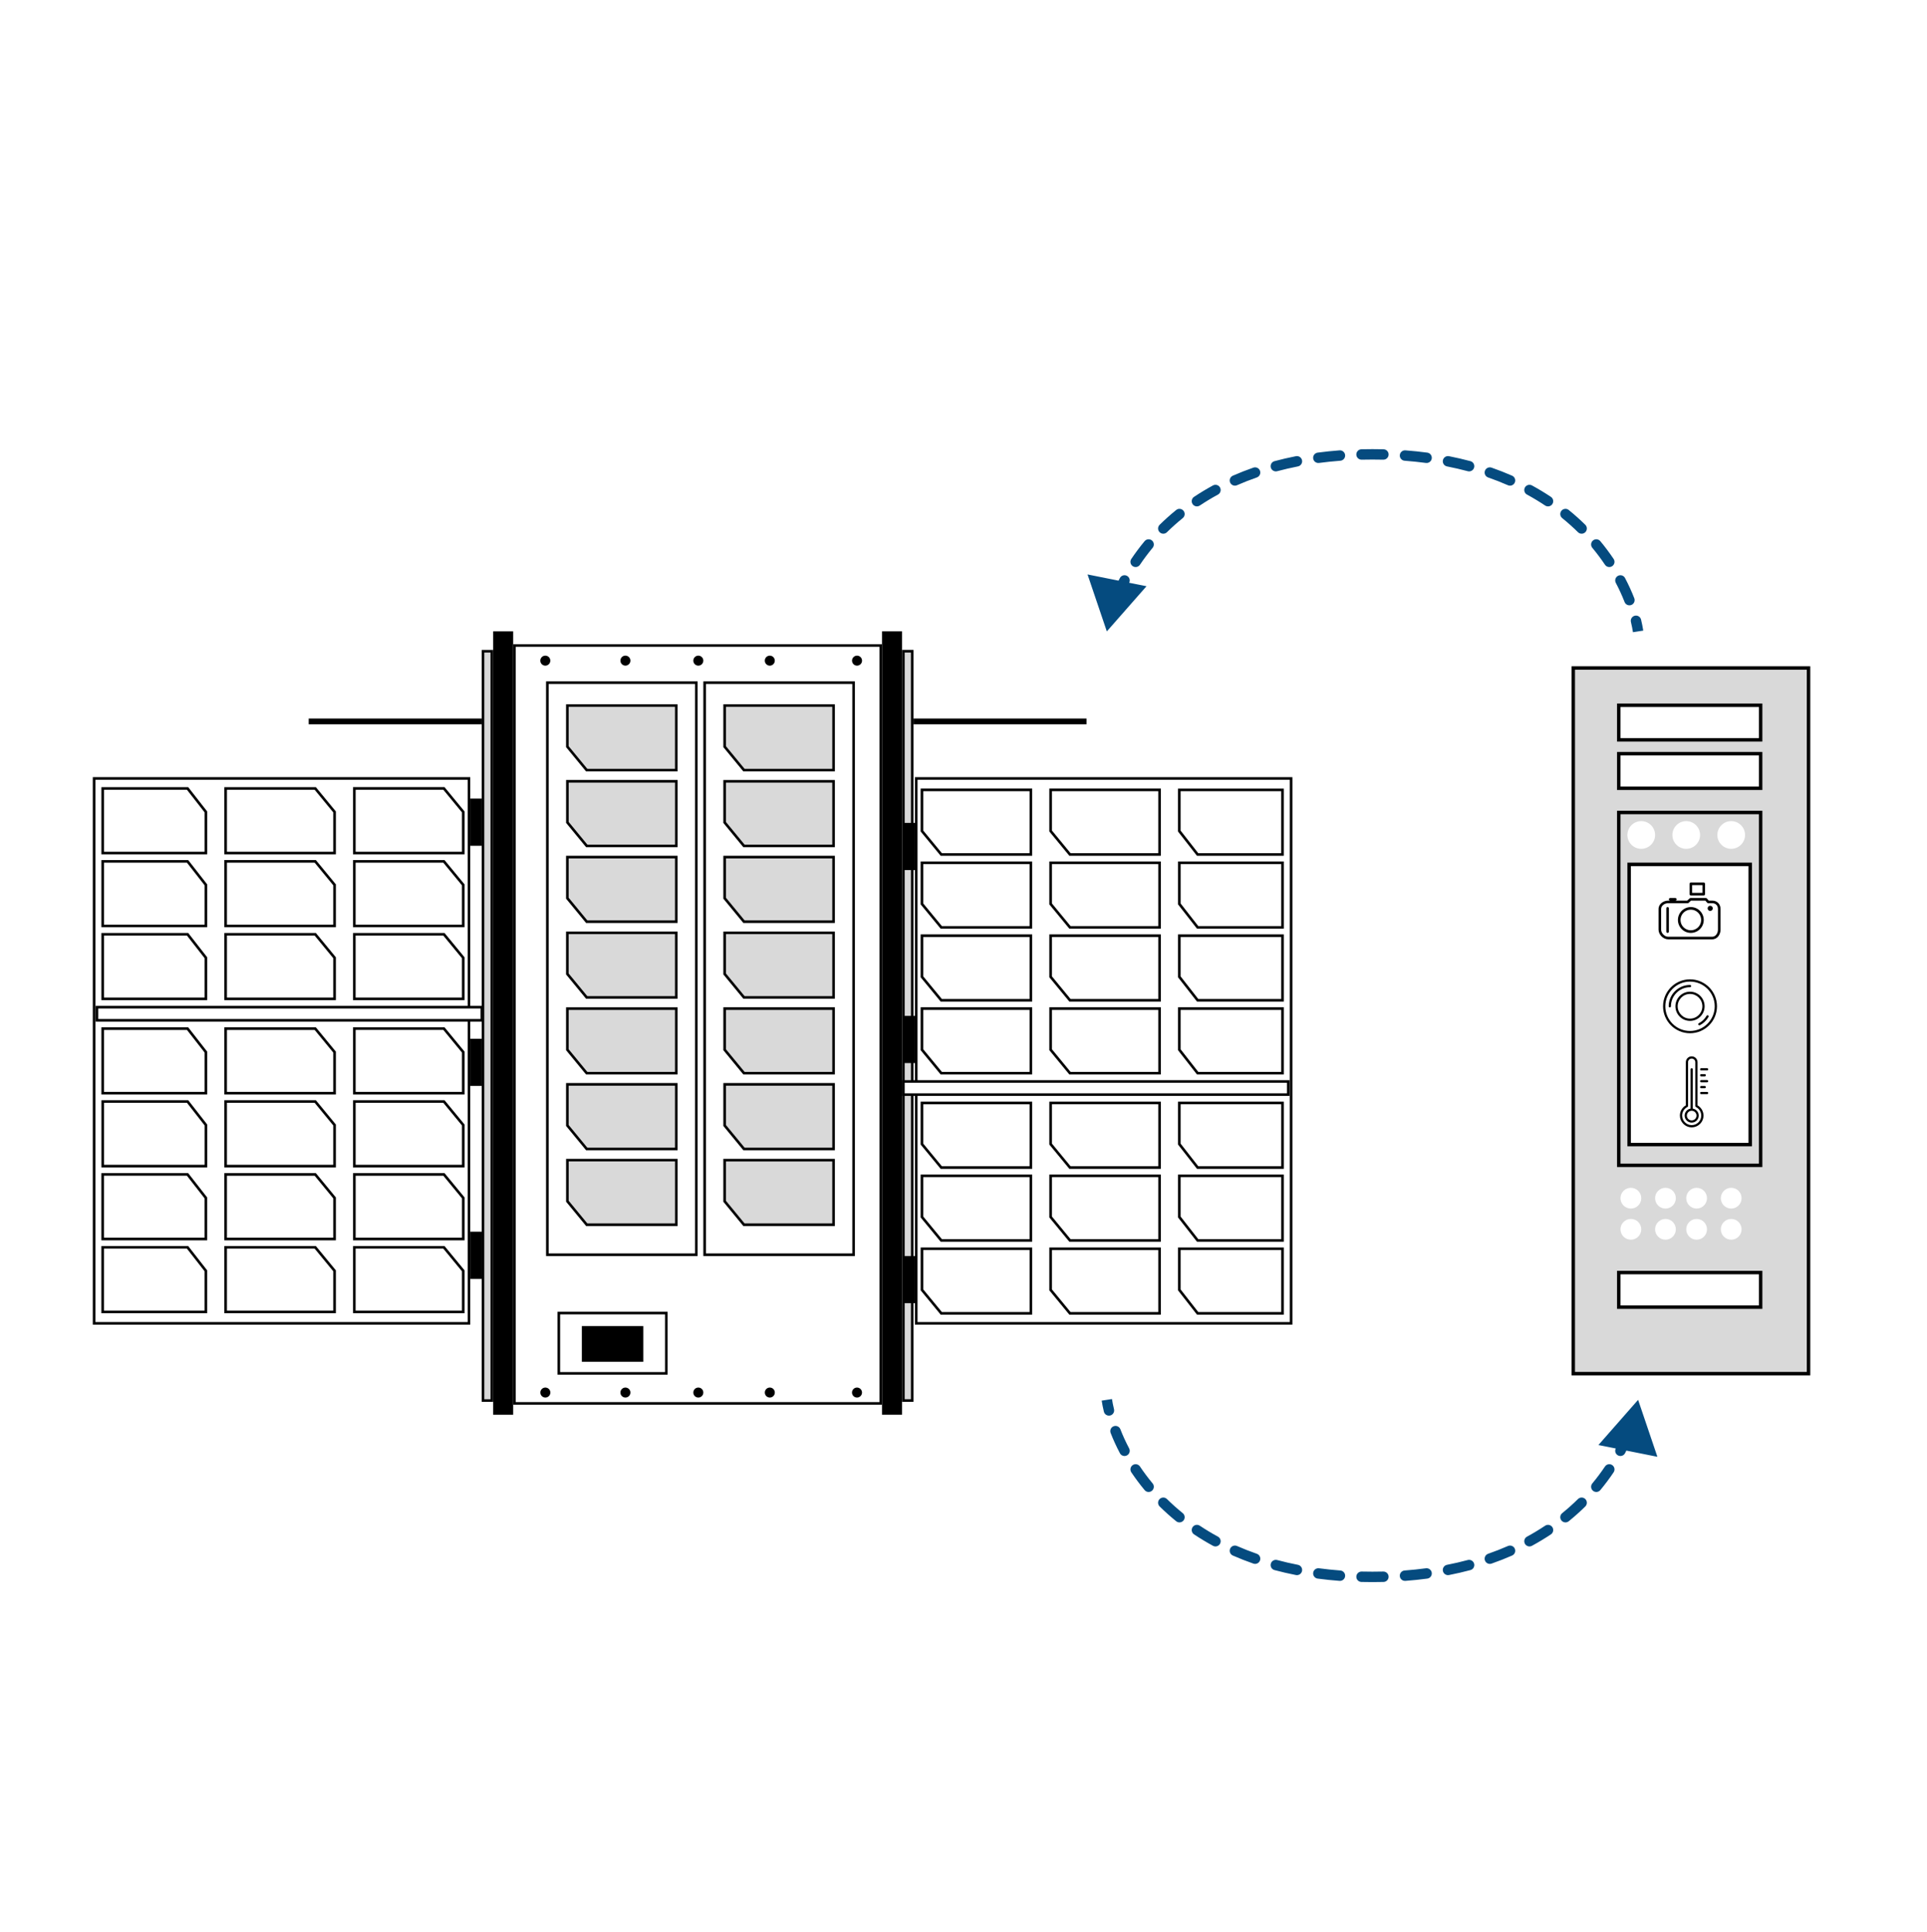 <?xml version="1.0" encoding="UTF-8"?> <svg xmlns="http://www.w3.org/2000/svg" width="344" height="345" viewBox="0 0 344 345" fill="none"><rect width="344" height="345" fill="white"></rect><path d="M197.587 112.738L204.671 104.671L194.143 102.569L197.587 112.738ZM198.868 111.064C198.989 110.565 198.683 110.062 198.184 109.941C197.685 109.82 197.182 110.127 197.061 110.626L198.868 111.064ZM198.27 106.815C198.083 107.294 198.32 107.833 198.799 108.019C199.277 108.206 199.816 107.969 200.002 107.49L198.27 106.815ZM201.568 104.072C201.807 103.618 201.633 103.055 201.179 102.816C200.724 102.576 200.162 102.75 199.923 103.205L201.568 104.072ZM201.957 99.799C201.671 100.225 201.785 100.803 202.211 101.089C202.638 101.375 203.215 101.261 203.501 100.835L201.957 99.799ZM205.763 97.812C206.091 97.417 206.036 96.83 205.641 96.502C205.246 96.174 204.66 96.229 204.332 96.624L205.763 97.812ZM207.014 93.703C206.648 94.064 206.644 94.652 207.005 95.018C207.365 95.384 207.954 95.388 208.32 95.027L207.014 93.703ZM211.139 92.506C211.537 92.182 211.598 91.597 211.275 91.198C210.951 90.799 210.366 90.738 209.967 91.062L211.139 92.506ZM213.153 88.716C212.726 89.001 212.611 89.578 212.895 90.005C213.18 90.433 213.758 90.548 214.185 90.263L213.153 88.716ZM217.425 88.308C217.876 88.063 218.042 87.498 217.796 87.047C217.551 86.596 216.986 86.43 216.535 86.675L217.425 88.308ZM220.077 84.938C219.607 85.145 219.393 85.693 219.6 86.163C219.807 86.633 220.355 86.847 220.825 86.64L220.077 84.938ZM224.361 85.252C224.846 85.084 225.102 84.554 224.933 84.069C224.764 83.584 224.234 83.328 223.749 83.496L224.361 85.252ZM227.517 82.34C227.021 82.473 226.727 82.983 226.859 83.478C226.992 83.975 227.502 84.269 227.998 84.136L227.517 82.34ZM231.703 83.279C232.207 83.18 232.535 82.691 232.436 82.187C232.337 81.684 231.848 81.355 231.344 81.454L231.703 83.279ZM235.222 80.818C234.713 80.885 234.356 81.353 234.423 81.862C234.491 82.371 234.959 82.729 235.468 82.661L235.222 80.818ZM239.27 82.266C239.782 82.228 240.165 81.781 240.127 81.269C240.088 80.757 239.641 80.373 239.129 80.412L239.27 82.266ZM243.034 80.218C242.521 80.231 242.115 80.657 242.127 81.17C242.14 81.684 242.566 82.09 243.079 82.077L243.034 80.218ZM246.935 82.077C247.449 82.09 247.875 81.684 247.887 81.17C247.9 80.657 247.494 80.231 246.98 80.218L246.935 82.077ZM250.885 80.412C250.373 80.373 249.927 80.757 249.888 81.269C249.849 81.781 250.233 82.228 250.745 82.266L250.885 80.412ZM254.547 82.661C255.056 82.729 255.524 82.371 255.591 81.862C255.659 81.353 255.301 80.885 254.792 80.818L254.547 82.661ZM258.67 81.454C258.166 81.355 257.678 81.684 257.579 82.187C257.479 82.691 257.808 83.18 258.312 83.279L258.67 81.454ZM262.016 84.136C262.513 84.269 263.022 83.975 263.155 83.478C263.288 82.983 262.993 82.473 262.497 82.34L262.016 84.136ZM266.265 83.496C265.78 83.328 265.25 83.584 265.081 84.069C264.913 84.554 265.169 85.084 265.654 85.252L266.265 83.496ZM269.189 86.64C269.659 86.847 270.208 86.633 270.414 86.163C270.621 85.693 270.408 85.145 269.937 84.938L269.189 86.64ZM273.479 86.675C273.028 86.43 272.464 86.596 272.218 87.047C271.973 87.498 272.139 88.063 272.59 88.308L273.479 86.675ZM275.83 90.263C276.257 90.548 276.834 90.433 277.119 90.005C277.404 89.578 277.289 89.001 276.861 88.716L275.83 90.263ZM280.048 91.062C279.649 90.738 279.063 90.799 278.74 91.198C278.416 91.597 278.477 92.182 278.876 92.506L280.048 91.062ZM281.695 95.027C282.061 95.388 282.649 95.384 283.01 95.018C283.37 94.652 283.366 94.064 283.001 93.703L281.695 95.027ZM285.683 96.624C285.355 96.229 284.768 96.174 284.373 96.502C283.978 96.83 283.924 97.417 284.252 97.812L285.683 96.624ZM286.513 100.835C286.799 101.261 287.377 101.375 287.803 101.089C288.23 100.803 288.344 100.225 288.057 99.799L286.513 100.835ZM290.092 103.205C289.853 102.75 289.29 102.576 288.836 102.816C288.382 103.055 288.208 103.618 288.447 104.072L290.092 103.205ZM290.012 107.49C290.199 107.969 290.738 108.206 291.216 108.019C291.695 107.833 291.931 107.294 291.745 106.815L290.012 107.49ZM292.953 110.626C292.833 110.127 292.33 109.82 291.831 109.941C291.332 110.062 291.025 110.565 291.146 111.064L292.953 110.626ZM200.002 107.49C200.432 106.387 200.951 105.241 201.568 104.072L199.923 103.205C199.273 104.436 198.725 105.646 198.27 106.815L200.002 107.49ZM203.501 100.835C204.179 99.825 204.931 98.813 205.763 97.812L204.332 96.624C203.459 97.675 202.669 98.738 201.957 99.799L203.501 100.835ZM208.32 95.027C209.192 94.167 210.131 93.323 211.139 92.506L209.967 91.062C208.912 91.918 207.929 92.801 207.014 93.703L208.32 95.027ZM214.185 90.263C215.206 89.583 216.285 88.929 217.425 88.308L216.535 86.675C215.347 87.322 214.22 88.005 213.153 88.716L214.185 90.263ZM220.825 86.64C221.952 86.145 223.13 85.681 224.361 85.252L223.749 83.496C222.473 83.941 221.249 84.423 220.077 84.938L220.825 86.64ZM227.998 84.136C229.189 83.817 230.424 83.531 231.703 83.279L231.344 81.454C230.024 81.714 228.749 82.01 227.517 82.34L227.998 84.136ZM235.468 82.661C236.697 82.498 237.964 82.365 239.27 82.266L239.129 80.412C237.789 80.513 236.487 80.65 235.222 80.818L235.468 82.661ZM243.079 82.077C243.714 82.062 244.356 82.054 245.007 82.054L245.007 80.195C244.341 80.195 243.684 80.203 243.034 80.218L243.079 82.077ZM245.007 82.054C245.658 82.054 246.301 82.062 246.935 82.077L246.98 80.218C246.331 80.203 245.673 80.195 245.007 80.195L245.007 82.054ZM250.745 82.266C252.05 82.365 253.317 82.498 254.547 82.661L254.792 80.818C253.527 80.65 252.225 80.513 250.885 80.412L250.745 82.266ZM258.312 83.279C259.591 83.531 260.826 83.817 262.016 84.136L262.497 82.34C261.265 82.01 259.99 81.714 258.67 81.454L258.312 83.279ZM265.654 85.252C266.884 85.681 268.062 86.145 269.189 86.64L269.937 84.938C268.765 84.423 267.542 83.941 266.265 83.496L265.654 85.252ZM272.59 88.308C273.73 88.929 274.809 89.583 275.83 90.263L276.861 88.716C275.794 88.005 274.668 87.322 273.479 86.675L272.59 88.308ZM278.876 92.506C279.884 93.323 280.822 94.167 281.695 95.027L283.001 93.703C282.086 92.801 281.103 91.918 280.048 91.062L278.876 92.506ZM284.252 97.812C285.084 98.813 285.836 99.825 286.513 100.835L288.057 99.799C287.345 98.738 286.555 97.675 285.683 96.624L284.252 97.812ZM288.447 104.072C289.063 105.241 289.582 106.387 290.012 107.49L291.745 106.815C291.29 105.646 290.741 104.436 290.092 103.205L288.447 104.072ZM291.146 111.064C291.3 111.701 291.42 112.308 291.509 112.88L293.347 112.596C293.25 111.97 293.119 111.311 292.953 110.626L291.146 111.064Z" fill="#054B7F"></path><path d="M292.428 249.944L285.343 258.012L295.872 260.113L292.428 249.944ZM291.146 251.618C291.025 252.118 291.332 252.62 291.831 252.741C292.33 252.862 292.833 252.555 292.954 252.056L291.146 251.618ZM291.745 255.867C291.931 255.389 291.695 254.85 291.216 254.663C290.738 254.477 290.199 254.714 290.012 255.192L291.745 255.867ZM288.447 258.61C288.208 259.065 288.382 259.627 288.836 259.867C289.29 260.106 289.853 259.932 290.092 259.478L288.447 258.61ZM288.057 262.884C288.344 262.457 288.23 261.88 287.803 261.593C287.377 261.307 286.799 261.421 286.513 261.848L288.057 262.884ZM284.252 264.871C283.924 265.266 283.978 265.852 284.373 266.18C284.769 266.508 285.355 266.454 285.683 266.059L284.252 264.871ZM283.001 268.979C283.366 268.619 283.37 268.03 283.01 267.664C282.649 267.299 282.061 267.295 281.695 267.655L283.001 268.979ZM278.876 270.177C278.477 270.5 278.416 271.086 278.74 271.485C279.063 271.883 279.649 271.944 280.048 271.621L278.876 270.177ZM276.861 273.966C277.289 273.681 277.404 273.104 277.119 272.677C276.834 272.25 276.257 272.134 275.83 272.419L276.861 273.966ZM272.59 274.374C272.139 274.62 271.973 275.184 272.218 275.635C272.464 276.086 273.028 276.253 273.479 276.007L272.59 274.374ZM269.937 277.744C270.408 277.538 270.621 276.989 270.415 276.519C270.208 276.049 269.659 275.835 269.189 276.042L269.937 277.744ZM265.654 277.43C265.169 277.599 264.913 278.129 265.081 278.614C265.25 279.099 265.78 279.355 266.265 279.186L265.654 277.43ZM262.497 280.342C262.993 280.21 263.288 279.7 263.155 279.204C263.022 278.708 262.513 278.413 262.017 278.546L262.497 280.342ZM258.312 279.403C257.808 279.502 257.48 279.991 257.579 280.495C257.678 280.999 258.166 281.327 258.67 281.228L258.312 279.403ZM254.792 281.865C255.301 281.797 255.659 281.329 255.591 280.82C255.524 280.311 255.056 279.953 254.547 280.021L254.792 281.865ZM250.745 280.416C250.233 280.455 249.849 280.901 249.888 281.413C249.927 281.926 250.373 282.309 250.885 282.27L250.745 280.416ZM246.98 282.464C247.494 282.452 247.9 282.025 247.887 281.512C247.875 280.999 247.449 280.592 246.935 280.605L246.98 282.464ZM243.079 280.605C242.566 280.592 242.14 280.999 242.127 281.512C242.115 282.025 242.521 282.452 243.034 282.464L243.079 280.605ZM239.129 282.27C239.641 282.309 240.088 281.926 240.127 281.413C240.166 280.901 239.782 280.455 239.27 280.416L239.129 282.27ZM235.468 280.021C234.959 279.953 234.491 280.311 234.423 280.82C234.356 281.329 234.714 281.797 235.223 281.865L235.468 280.021ZM231.344 281.228C231.848 281.327 232.337 280.999 232.436 280.495C232.535 279.991 232.207 279.502 231.703 279.403L231.344 281.228ZM227.998 278.546C227.502 278.413 226.992 278.708 226.86 279.204C226.727 279.7 227.021 280.21 227.517 280.342L227.998 278.546ZM223.75 279.186C224.234 279.355 224.765 279.099 224.933 278.614C225.102 278.129 224.846 277.599 224.361 277.43L223.75 279.186ZM220.826 276.042C220.355 275.835 219.807 276.049 219.6 276.519C219.394 276.989 219.607 277.538 220.077 277.744L220.826 276.042ZM216.535 276.007C216.986 276.253 217.551 276.086 217.797 275.635C218.042 275.184 217.876 274.62 217.425 274.374L216.535 276.007ZM214.185 272.419C213.758 272.134 213.18 272.25 212.896 272.677C212.611 273.104 212.726 273.681 213.153 273.966L214.185 272.419ZM209.967 271.621C210.366 271.944 210.951 271.883 211.275 271.485C211.598 271.086 211.537 270.5 211.139 270.177L209.967 271.621ZM208.32 267.655C207.954 267.295 207.365 267.299 207.005 267.664C206.644 268.03 206.648 268.619 207.014 268.979L208.32 267.655ZM204.332 266.059C204.66 266.454 205.246 266.508 205.641 266.18C206.036 265.852 206.091 265.266 205.763 264.871L204.332 266.059ZM203.501 261.848C203.215 261.421 202.638 261.307 202.211 261.593C201.785 261.88 201.671 262.457 201.957 262.884L203.501 261.848ZM199.923 259.478C200.162 259.932 200.724 260.106 201.179 259.867C201.633 259.627 201.807 259.065 201.568 258.61L199.923 259.478ZM200.003 255.192C199.816 254.714 199.277 254.477 198.799 254.663C198.32 254.85 198.083 255.389 198.27 255.867L200.003 255.192ZM197.061 252.056C197.182 252.555 197.685 252.862 198.184 252.741C198.683 252.62 198.989 252.118 198.869 251.618L197.061 252.056ZM290.012 255.192C289.582 256.295 289.063 257.442 288.447 258.61L290.092 259.478C290.741 258.246 291.29 257.036 291.745 255.867L290.012 255.192ZM286.513 261.848C285.836 262.857 285.084 263.869 284.252 264.871L285.683 266.059C286.556 265.007 287.345 263.945 288.057 262.884L286.513 261.848ZM281.695 267.655C280.822 268.516 279.884 269.359 278.876 270.177L280.048 271.621C281.103 270.765 282.086 269.881 283.001 268.979L281.695 267.655ZM275.83 272.419C274.809 273.1 273.73 273.753 272.59 274.374L273.479 276.007C274.668 275.36 275.795 274.678 276.861 273.966L275.83 272.419ZM269.189 276.042C268.062 276.537 266.884 277.001 265.654 277.43L266.265 279.186C267.542 278.742 268.765 278.26 269.937 277.744L269.189 276.042ZM262.017 278.546C260.826 278.865 259.591 279.152 258.312 279.403L258.67 281.228C259.99 280.968 261.266 280.672 262.497 280.342L262.017 278.546ZM254.547 280.021C253.317 280.185 252.05 280.317 250.745 280.416L250.885 282.27C252.225 282.169 253.527 282.033 254.792 281.865L254.547 280.021ZM246.935 280.605C246.301 280.62 245.658 280.628 245.007 280.628L245.007 282.488C245.673 282.488 246.331 282.48 246.98 282.464L246.935 280.605ZM245.007 280.628C244.356 280.628 243.714 280.62 243.079 280.605L243.034 282.464C243.684 282.48 244.341 282.488 245.007 282.488L245.007 280.628ZM239.27 280.416C237.964 280.317 236.697 280.185 235.468 280.021L235.223 281.865C236.488 282.033 237.79 282.169 239.129 282.27L239.27 280.416ZM231.703 279.403C230.424 279.152 229.189 278.865 227.998 278.546L227.517 280.342C228.749 280.672 230.024 280.968 231.344 281.228L231.703 279.403ZM224.361 277.43C223.13 277.001 221.952 276.537 220.826 276.042L220.077 277.744C221.249 278.26 222.473 278.742 223.75 279.186L224.361 277.43ZM217.425 274.374C216.285 273.753 215.206 273.1 214.185 272.419L213.153 273.966C214.22 274.678 215.347 275.36 216.535 276.007L217.425 274.374ZM211.139 270.177C210.131 269.359 209.192 268.516 208.32 267.655L207.014 268.979C207.929 269.881 208.912 270.765 209.967 271.621L211.139 270.177ZM205.763 264.871C204.931 263.869 204.179 262.857 203.501 261.848L201.957 262.884C202.669 263.945 203.459 265.007 204.332 266.059L205.763 264.871ZM201.568 258.61C200.951 257.442 200.432 256.295 200.003 255.192L198.27 255.867C198.725 257.036 199.273 258.246 199.923 259.478L201.568 258.61ZM198.869 251.618C198.714 250.981 198.594 250.374 198.506 249.802L196.668 250.086C196.765 250.712 196.895 251.371 197.061 252.056L198.869 251.618Z" fill="#054B7F"></path><rect x="91.837" y="115.256" width="65.39" height="135.326" fill="white" stroke="black" stroke-width="0.462"></rect><rect width="3.573" height="139.872" transform="matrix(-1 -2.98023e-08 -2.98023e-08 1 161.03 112.728)" fill="black"></rect><rect x="-0.231" y="0.231" width="1.579" height="133.794" transform="matrix(-1 -2.98023e-08 -2.98023e-08 1 162.615 116.045)" fill="#D9D9D9" stroke="black" stroke-width="0.462"></rect><rect x="-0.231" y="0.231" width="1.579" height="133.794" transform="matrix(-1 -2.98023e-08 -2.98023e-08 1 87.57 116.048)" fill="#D9D9D9" stroke="black" stroke-width="0.462"></rect><rect width="3.573" height="139.872" transform="matrix(-1 -2.98023e-08 -2.98023e-08 1 91.606 112.731)" fill="black"></rect><rect x="16.799" y="138.993" width="66.921" height="97.295" fill="white" stroke="black" stroke-width="0.462"></rect><rect x="17.307" y="179.834" width="68.708" height="2.345" fill="white" stroke="black" stroke-width="0.462"></rect><path d="M36.755 152.315L18.33 152.315L18.33 140.781L33.484 140.781L36.755 144.968L36.755 152.315Z" fill="white" stroke="black" stroke-width="0.462"></path><path d="M36.755 195.196L18.33 195.196L18.33 183.662L33.484 183.662L36.755 187.85L36.755 195.196Z" fill="white" stroke="black" stroke-width="0.462"></path><path d="M36.755 165.333L18.33 165.333L18.33 153.799L33.484 153.799L36.755 157.987L36.755 165.333Z" fill="white" stroke="black" stroke-width="0.462"></path><path d="M36.759 208.212L18.334 208.212L18.334 196.678L33.487 196.678L36.759 200.866L36.759 208.212Z" fill="white" stroke="black" stroke-width="0.462"></path><path d="M36.755 178.349L18.33 178.349L18.33 166.815L33.484 166.815L36.755 171.003L36.755 178.349Z" fill="white" stroke="black" stroke-width="0.462"></path><path d="M36.75 221.23L18.325 221.23L18.325 209.696L33.479 209.696L36.75 213.884L36.75 221.23Z" fill="white" stroke="black" stroke-width="0.462"></path><path d="M36.75 234.246L18.325 234.246L18.325 222.712L33.479 222.712L36.75 226.9L36.75 234.246Z" fill="white" stroke="black" stroke-width="0.462"></path><path d="M59.726 152.315L40.28 152.315L40.28 140.781L56.275 140.781L59.726 144.972L59.726 152.315Z" fill="white" stroke="black" stroke-width="0.462"></path><path d="M59.726 195.196L40.28 195.196L40.28 183.662L56.275 183.662L59.726 187.853L59.726 195.196Z" fill="white" stroke="black" stroke-width="0.462"></path><path d="M59.726 165.331L40.28 165.331L40.28 153.797L56.275 153.797L59.726 157.987L59.726 165.331Z" fill="white" stroke="black" stroke-width="0.462"></path><path d="M59.726 208.212L40.28 208.212L40.28 196.678L56.275 196.678L59.726 200.869L59.726 208.212Z" fill="white" stroke="black" stroke-width="0.462"></path><path d="M59.726 178.349L40.28 178.349L40.28 166.815L56.275 166.815L59.726 171.006L59.726 178.349Z" fill="white" stroke="black" stroke-width="0.462"></path><path d="M59.726 221.23L40.28 221.23L40.28 209.697L56.275 209.697L59.726 213.887L59.726 221.23Z" fill="white" stroke="black" stroke-width="0.462"></path><path d="M59.726 234.246L40.28 234.246L40.28 222.712L56.275 222.712L59.726 226.903L59.726 234.246Z" fill="white" stroke="black" stroke-width="0.462"></path><path d="M82.7 152.312L63.254 152.312L63.254 140.778L79.249 140.778L82.7 144.969L82.7 152.312Z" fill="white" stroke="black" stroke-width="0.462"></path><path d="M82.7 195.193L63.254 195.193L63.254 183.66L79.249 183.66L82.7 187.85L82.7 195.193Z" fill="white" stroke="black" stroke-width="0.462"></path><path d="M82.696 165.333L63.25 165.333L63.25 153.799L79.245 153.799L82.696 157.99L82.696 165.333Z" fill="white" stroke="black" stroke-width="0.462"></path><path d="M82.7 208.212L63.254 208.212L63.254 196.678L79.249 196.678L82.7 200.869L82.7 208.212Z" fill="white" stroke="black" stroke-width="0.462"></path><path d="M82.696 178.349L63.25 178.349L63.25 166.815L79.245 166.815L82.696 171.006L82.696 178.349Z" fill="white" stroke="black" stroke-width="0.462"></path><path d="M82.702 221.23L63.256 221.23L63.256 209.697L79.251 209.697L82.702 213.887L82.702 221.23Z" fill="white" stroke="black" stroke-width="0.462"></path><path d="M82.696 234.246L63.25 234.246L63.25 222.712L79.245 222.712L82.696 226.903L82.696 234.246Z" fill="white" stroke="black" stroke-width="0.462"></path><rect x="83.947" y="142.594" width="2.042" height="8.423" fill="black"></rect><rect x="83.947" y="185.472" width="2.042" height="8.423" fill="black"></rect><rect x="83.953" y="219.929" width="2.042" height="8.423" fill="black"></rect><rect x="230.482" y="236.289" width="66.921" height="97.295" transform="rotate(-180 230.482 236.289)" fill="white" stroke="black" stroke-width="0.462"></rect><rect x="229.973" y="195.448" width="68.708" height="2.345" transform="rotate(-180 229.973 195.448)" fill="white" stroke="black" stroke-width="0.462"></rect><path d="M210.525 222.967L228.95 222.967L228.95 234.501L213.797 234.501L210.525 230.313L210.525 222.967Z" fill="white" stroke="black" stroke-width="0.462"></path><path d="M210.525 180.088L228.95 180.088L228.95 191.622L213.797 191.622L210.525 187.435L210.525 180.088Z" fill="white" stroke="black" stroke-width="0.462"></path><path d="M210.525 209.951L228.95 209.951L228.95 221.485L213.797 221.485L210.525 217.298L210.525 209.951Z" fill="white" stroke="black" stroke-width="0.462"></path><path d="M210.525 167.07L228.95 167.07L228.95 178.604L213.797 178.604L210.525 174.416L210.525 167.07Z" fill="white" stroke="black" stroke-width="0.462"></path><path d="M210.525 196.933L228.95 196.933L228.95 208.467L213.797 208.467L210.525 204.279L210.525 196.933Z" fill="white" stroke="black" stroke-width="0.462"></path><path d="M210.527 154.054L228.952 154.054L228.952 165.588L213.799 165.588L210.527 161.401L210.527 154.054Z" fill="white" stroke="black" stroke-width="0.462"></path><path d="M210.521 141.039L228.947 141.039L228.947 152.573L213.793 152.573L210.521 148.385L210.521 141.039Z" fill="white" stroke="black" stroke-width="0.462"></path><path d="M187.554 222.97L207 222.97L207 234.504L191.005 234.504L187.554 230.313L187.554 222.97Z" fill="white" stroke="black" stroke-width="0.462"></path><path d="M187.554 180.088L207 180.088L207 191.622L191.005 191.622L187.554 187.431L187.554 180.088Z" fill="white" stroke="black" stroke-width="0.462"></path><path d="M187.554 209.952L207 209.952L207 221.486L191.005 221.486L187.554 217.295L187.554 209.952Z" fill="white" stroke="black" stroke-width="0.462"></path><path d="M187.554 167.07L207 167.07L207 178.604L191.005 178.604L187.554 174.413L187.554 167.07Z" fill="white" stroke="black" stroke-width="0.462"></path><path d="M187.554 196.933L207 196.933L207 208.467L191.005 208.467L187.554 204.276L187.554 196.933Z" fill="white" stroke="black" stroke-width="0.462"></path><path d="M187.554 154.054L207 154.054L207 165.588L191.005 165.588L187.554 161.397L187.554 154.054Z" fill="white" stroke="black" stroke-width="0.462"></path><path d="M187.554 141.036L207 141.036L207 152.569L191.005 152.569L187.554 148.379L187.554 141.036Z" fill="white" stroke="black" stroke-width="0.462"></path><path d="M129.358 139.507L148.804 139.507L148.804 151.04L132.809 151.04L129.358 146.85L129.358 139.507Z" fill="#D9D9D9" stroke="black" stroke-width="0.462"></path><path d="M129.36 180.088L148.806 180.088L148.806 191.622L132.811 191.622L129.36 187.431L129.36 180.088Z" fill="#D9D9D9" stroke="black" stroke-width="0.462"></path><path d="M129.36 166.558L148.806 166.558L148.806 178.092L132.811 178.092L129.36 173.901L129.36 166.558Z" fill="#D9D9D9" stroke="black" stroke-width="0.462"></path><path d="M129.358 207.146L148.804 207.146L148.804 218.68L132.809 218.68L129.358 214.489L129.358 207.146Z" fill="#D9D9D9" stroke="black" stroke-width="0.462"></path><path d="M129.36 125.976L148.806 125.976L148.806 137.51L132.811 137.51L129.36 133.319L129.36 125.976Z" fill="#D9D9D9" stroke="black" stroke-width="0.462"></path><path d="M129.36 153.034L148.806 153.034L148.806 164.568L132.811 164.568L129.36 160.377L129.36 153.034Z" fill="#D9D9D9" stroke="black" stroke-width="0.462"></path><path d="M129.36 193.616L148.806 193.616L148.806 205.15L132.811 205.15L129.36 200.959L129.36 193.616Z" fill="#D9D9D9" stroke="black" stroke-width="0.462"></path><path d="M164.584 222.967L184.03 222.967L184.03 234.501L168.035 234.501L164.584 230.31L164.584 222.967Z" fill="white" stroke="black" stroke-width="0.462"></path><path d="M164.58 180.088L184.027 180.088L184.027 191.622L168.032 191.622L164.58 187.431L164.58 180.088Z" fill="white" stroke="black" stroke-width="0.462"></path><path d="M164.58 209.951L184.027 209.951L184.027 221.485L168.032 221.485L164.58 217.295L164.58 209.951Z" fill="white" stroke="black" stroke-width="0.462"></path><path d="M164.58 167.07L184.027 167.07L184.027 178.604L168.032 178.604L164.58 174.413L164.58 167.07Z" fill="white" stroke="black" stroke-width="0.462"></path><path d="M164.58 196.936L184.027 196.936L184.027 208.47L168.032 208.47L164.58 204.279L164.58 196.936Z" fill="white" stroke="black" stroke-width="0.462"></path><path d="M164.58 154.054L184.027 154.054L184.027 165.588L168.032 165.588L164.58 161.397L164.58 154.054Z" fill="white" stroke="black" stroke-width="0.462"></path><path d="M164.58 141.036L184.027 141.036L184.027 152.57L168.032 152.57L164.58 148.379L164.58 141.036Z" fill="white" stroke="black" stroke-width="0.462"></path><path d="M101.287 139.504L120.734 139.504L120.734 151.038L104.739 151.038L101.287 146.847L101.287 139.504Z" fill="#D9D9D9" stroke="black" stroke-width="0.462"></path><path d="M101.281 180.089L120.728 180.089L120.728 191.622L104.733 191.622L101.281 187.432L101.281 180.089Z" fill="#D9D9D9" stroke="black" stroke-width="0.462"></path><path d="M101.279 166.561L120.726 166.561L120.726 178.095L104.731 178.095L101.279 173.904L101.279 166.561Z" fill="#D9D9D9" stroke="black" stroke-width="0.462"></path><path d="M101.287 207.143L120.734 207.143L120.734 218.677L104.739 218.677L101.287 214.486L101.287 207.143Z" fill="#D9D9D9" stroke="black" stroke-width="0.462"></path><path d="M101.281 125.976L120.728 125.976L120.728 137.51L104.733 137.51L101.281 133.319L101.281 125.976Z" fill="#D9D9D9" stroke="black" stroke-width="0.462"></path><path d="M101.281 153.034L120.728 153.034L120.728 164.568L104.733 164.568L101.281 160.377L101.281 153.034Z" fill="#D9D9D9" stroke="black" stroke-width="0.462"></path><path d="M101.281 193.616L120.728 193.616L120.728 205.15L104.733 205.15L101.281 200.959L101.281 193.616Z" fill="#D9D9D9" stroke="black" stroke-width="0.462"></path><rect x="163.327" y="232.691" width="2.042" height="8.423" transform="rotate(-180 163.327 232.691)" fill="black"></rect><rect x="163.327" y="189.813" width="2.042" height="8.423" transform="rotate(-180 163.327 189.813)" fill="black"></rect><rect x="163.327" y="155.354" width="2.042" height="8.423" transform="rotate(-180 163.327 155.354)" fill="black"></rect><rect x="99.756" y="234.452" width="19.191" height="10.768" fill="white" stroke="black" stroke-width="0.462"></rect><rect x="104.095" y="237.004" width="10.513" height="5.919" fill="black" stroke="black" stroke-width="0.462"></rect><rect x="97.71" y="121.893" width="26.593" height="102.144" stroke="black" stroke-width="0.462"></rect><rect x="125.788" y="121.893" width="26.593" height="102.144" stroke="black" stroke-width="0.462"></rect><circle cx="97.346" cy="117.962" r="0.893" fill="black"></circle><circle cx="97.354" cy="248.644" r="0.893" fill="black"></circle><circle cx="111.646" cy="117.959" r="0.893" fill="black"></circle><circle cx="111.646" cy="248.644" r="0.893" fill="black"></circle><circle cx="124.662" cy="117.961" r="0.893" fill="black"></circle><circle cx="124.662" cy="248.644" r="0.893" fill="black"></circle><circle cx="137.421" cy="117.962" r="0.893" fill="black"></circle><circle cx="137.425" cy="248.644" r="0.893" fill="black"></circle><circle cx="152.995" cy="117.961" r="0.893" fill="black"></circle><circle cx="152.989" cy="248.644" r="0.893" fill="black"></circle><rect x="163.077" y="128.299" width="30.884" height="1.021" fill="black"></rect><rect x="55.105" y="128.299" width="30.884" height="1.021" fill="black"></rect><rect x="280.852" y="119.272" width="41.999" height="125.997" fill="#D9D9D9" stroke="black" stroke-width="0.618"></rect><rect x="288.975" y="145.073" width="25.323" height="62.999" stroke="black" stroke-width="0.618"></rect><rect x="290.827" y="154.338" width="21.617" height="50.028" fill="white" stroke="black" stroke-width="0.618"></rect><rect x="288.975" y="134.573" width="25.323" height="6.176" fill="white" stroke="black" stroke-width="0.618"></rect><rect x="288.975" y="125.926" width="25.323" height="6.176" fill="white" stroke="black" stroke-width="0.618"></rect><rect x="288.975" y="227.218" width="25.323" height="6.176" fill="white" stroke="black" stroke-width="0.618"></rect><circle cx="301.019" cy="149.088" r="2.471" transform="rotate(90 301.019 149.088)" fill="white"></circle><circle cx="309.047" cy="149.088" r="2.471" transform="rotate(90 309.047 149.088)" fill="white"></circle><ellipse cx="309.047" cy="213.939" rx="1.853" ry="1.853" transform="rotate(90 309.047 213.939)" fill="white"></ellipse><ellipse cx="309.047" cy="219.498" rx="1.853" ry="1.853" transform="rotate(90 309.047 219.498)" fill="white"></ellipse><ellipse cx="297.311" cy="213.939" rx="1.853" ry="1.853" transform="rotate(90 297.311 213.939)" fill="white"></ellipse><ellipse cx="297.311" cy="219.498" rx="1.853" ry="1.853" transform="rotate(90 297.311 219.498)" fill="white"></ellipse><circle cx="292.988" cy="149.088" r="2.471" transform="rotate(90 292.988 149.088)" fill="white"></circle><ellipse cx="302.872" cy="213.939" rx="1.853" ry="1.853" transform="rotate(90 302.872 213.939)" fill="white"></ellipse><ellipse cx="302.872" cy="219.498" rx="1.853" ry="1.853" transform="rotate(90 302.872 219.498)" fill="white"></ellipse><ellipse cx="291.136" cy="213.939" rx="1.853" ry="1.853" transform="rotate(90 291.136 213.939)" fill="white"></ellipse><ellipse cx="291.136" cy="219.498" rx="1.853" ry="1.853" transform="rotate(90 291.136 219.498)" fill="white"></ellipse><g clip-path="url(#clip0_1384_5957)"><path d="M301.695 174.865C299.038 174.865 296.884 177.019 296.884 179.676C296.884 182.333 299.038 184.487 301.695 184.487C304.352 184.487 306.506 182.333 306.506 179.676C306.506 177.019 304.352 174.865 301.695 174.865ZM301.695 184.086C299.263 184.086 297.285 182.108 297.285 179.676C297.285 177.244 299.263 175.266 301.695 175.266C304.126 175.266 306.105 177.244 306.105 179.676C306.105 182.108 304.126 184.086 301.695 184.086Z" fill="black"></path><path d="M304.925 181.299C304.83 181.245 304.706 181.277 304.651 181.373C304.326 181.939 303.848 182.398 303.27 182.699C303.172 182.75 303.134 182.871 303.185 182.97C303.221 183.038 303.291 183.077 303.363 183.077C303.394 183.077 303.426 183.07 303.456 183.055C304.101 182.717 304.635 182.205 304.999 181.573C305.054 181.478 305.021 181.355 304.925 181.299Z" fill="black"></path><path d="M301.695 176.268C301.805 176.268 301.895 176.179 301.895 176.068C301.895 175.957 301.805 175.868 301.695 175.868C299.594 175.868 297.886 177.576 297.886 179.676C297.886 179.787 297.975 179.877 298.086 179.877C298.197 179.877 298.287 179.787 298.287 179.676C298.287 177.797 299.815 176.268 301.695 176.268Z" fill="black"></path><path d="M304.301 179.676C304.301 178.239 303.132 177.07 301.695 177.07C300.258 177.07 299.089 178.239 299.089 179.676C299.089 181.113 300.258 182.282 301.695 182.282C303.132 182.282 304.301 181.113 304.301 179.676ZM301.695 181.881C300.479 181.881 299.49 180.892 299.49 179.676C299.49 178.461 300.479 177.471 301.695 177.471C302.911 177.471 303.9 178.46 303.9 179.676C303.9 180.892 302.911 181.881 301.695 181.881Z" fill="black"></path></g><g clip-path="url(#clip1_1384_5957)"><path d="M303.038 197.366V189.662C303.038 189.085 302.569 188.616 301.993 188.616C301.416 188.616 300.947 189.085 300.947 189.662V197.366C300.294 197.74 299.891 198.425 299.889 199.182C299.887 199.726 300.099 200.246 300.485 200.647C300.872 201.047 301.385 201.277 301.928 201.293C301.95 201.294 301.972 201.294 301.994 201.294C302.544 201.294 303.062 201.085 303.458 200.7C303.87 200.3 304.097 199.764 304.097 199.19C304.097 198.429 303.694 197.741 303.038 197.366ZM303.182 200.415C302.847 200.74 302.406 200.911 301.94 200.896C301.501 200.883 301.086 200.697 300.771 200.371C300.456 200.045 300.284 199.624 300.286 199.184C300.288 198.536 300.652 197.953 301.234 197.663C301.302 197.629 301.344 197.56 301.344 197.485V189.662C301.344 189.304 301.635 189.013 301.993 189.013C302.35 189.013 302.641 189.304 302.641 189.662V197.485C302.641 197.56 302.684 197.629 302.751 197.663C303.336 197.954 303.7 198.539 303.7 199.19C303.7 199.656 303.516 200.091 303.182 200.415Z" fill="black"></path><path d="M302.191 197.948V190.932C302.191 190.822 302.102 190.733 301.993 190.733C301.883 190.733 301.794 190.822 301.794 190.932V197.948C301.195 198.044 300.735 198.564 300.735 199.19C300.735 199.883 301.299 200.447 301.993 200.447C302.686 200.447 303.25 199.883 303.25 199.19C303.25 198.564 302.79 198.044 302.191 197.948ZM301.993 200.05C301.518 200.05 301.132 199.664 301.132 199.19C301.132 198.715 301.518 198.33 301.993 198.33C302.467 198.33 302.853 198.715 302.853 199.19C302.853 199.664 302.467 200.05 301.993 200.05Z" fill="black"></path><path d="M304.746 194.969H303.688C303.578 194.969 303.489 195.058 303.489 195.167C303.489 195.277 303.578 195.366 303.688 195.366H304.746C304.856 195.366 304.945 195.277 304.945 195.167C304.945 195.058 304.856 194.969 304.746 194.969Z" fill="black"></path><path d="M304.323 193.91H303.688C303.578 193.91 303.489 193.999 303.489 194.108C303.489 194.218 303.578 194.307 303.688 194.307H304.323C304.433 194.307 304.521 194.218 304.521 194.108C304.521 193.999 304.433 193.91 304.323 193.91Z" fill="black"></path><path d="M304.746 192.851H303.688C303.578 192.851 303.489 192.94 303.489 193.05C303.489 193.16 303.578 193.248 303.688 193.248H304.746C304.856 193.248 304.945 193.16 304.945 193.05C304.945 192.94 304.856 192.851 304.746 192.851Z" fill="black"></path><path d="M304.323 191.792H303.688C303.578 191.792 303.489 191.881 303.489 191.991C303.489 192.1 303.578 192.189 303.688 192.189H304.323C304.433 192.189 304.521 192.1 304.521 191.991C304.521 191.881 304.433 191.792 304.323 191.792Z" fill="black"></path><path d="M304.746 190.733H303.688C303.578 190.733 303.489 190.822 303.489 190.932C303.489 191.041 303.578 191.13 303.688 191.13H304.746C304.856 191.13 304.945 191.041 304.945 190.932C304.945 190.822 304.856 190.733 304.746 190.733Z" fill="black"></path></g><g clip-path="url(#clip2_1384_5957)"><path d="M305.646 160.805H305.04L304.705 160.422C304.661 160.372 304.598 160.344 304.531 160.344H301.784C301.726 160.344 301.67 160.366 301.628 160.405L301.195 160.805H299.073C299.201 160.805 299.304 160.702 299.304 160.574C299.304 160.447 299.201 160.344 299.073 160.344H298.151C298.023 160.344 297.92 160.447 297.92 160.574C297.92 160.702 298.023 160.805 298.151 160.805H297.807C296.975 160.805 296.076 161.38 296.076 162.308V165.997C296.076 166.883 296.918 167.721 297.807 167.721H305.646C306.582 167.721 307.142 166.844 307.142 165.997V162.308C307.142 161.423 306.527 160.805 305.646 160.805ZM306.681 165.997C306.681 166.604 306.285 167.26 305.646 167.26H297.807C297.166 167.26 296.537 166.634 296.537 165.997V162.308C296.537 161.664 297.197 161.266 297.807 161.266H301.285C301.343 161.266 301.399 161.244 301.442 161.205L301.875 160.805H304.427L304.762 161.187C304.805 161.237 304.869 161.266 304.935 161.266H305.646C306.274 161.266 306.681 161.675 306.681 162.308V165.997Z" fill="black"></path><path d="M301.84 161.958C300.568 161.958 299.534 162.992 299.534 164.263C299.534 165.535 300.568 166.569 301.84 166.569C303.111 166.569 304.145 165.535 304.145 164.263C304.145 162.992 303.111 161.958 301.84 161.958ZM301.84 166.108C300.823 166.108 299.995 165.28 299.995 164.263C299.995 163.246 300.823 162.419 301.84 162.419C302.857 162.419 303.684 163.246 303.684 164.263C303.684 165.28 302.857 166.108 301.84 166.108Z" fill="black"></path><path d="M305.298 162.65C305.553 162.65 305.759 162.443 305.759 162.188C305.759 161.934 305.553 161.727 305.298 161.727C305.043 161.727 304.837 161.934 304.837 162.188C304.837 162.443 305.043 162.65 305.298 162.65Z" fill="black"></path><path d="M301.841 159.883H304.146C304.274 159.883 304.377 159.78 304.377 159.653V157.808C304.377 157.681 304.274 157.578 304.146 157.578H301.841C301.713 157.578 301.61 157.681 301.61 157.808V159.653C301.61 159.78 301.713 159.883 301.841 159.883ZM302.071 158.039H303.916V159.422H302.071V158.039Z" fill="black"></path><path d="M297.69 161.958C297.563 161.958 297.46 162.061 297.46 162.189V166.338C297.46 166.466 297.563 166.569 297.69 166.569C297.818 166.569 297.921 166.466 297.921 166.338V162.189C297.921 162.061 297.818 161.958 297.69 161.958Z" fill="black"></path></g><defs><clipPath id="clip0_1384_5957"><rect width="9.622" height="9.622" fill="white" transform="translate(296.883 174.865)"></rect></clipPath><clipPath id="clip1_1384_5957"><rect width="12.678" height="12.678" fill="white" transform="translate(296.077 188.616)"></rect></clipPath><clipPath id="clip2_1384_5957"><rect width="11.066" height="11.066" fill="white" transform="translate(296.077 157.117)"></rect></clipPath></defs></svg> 